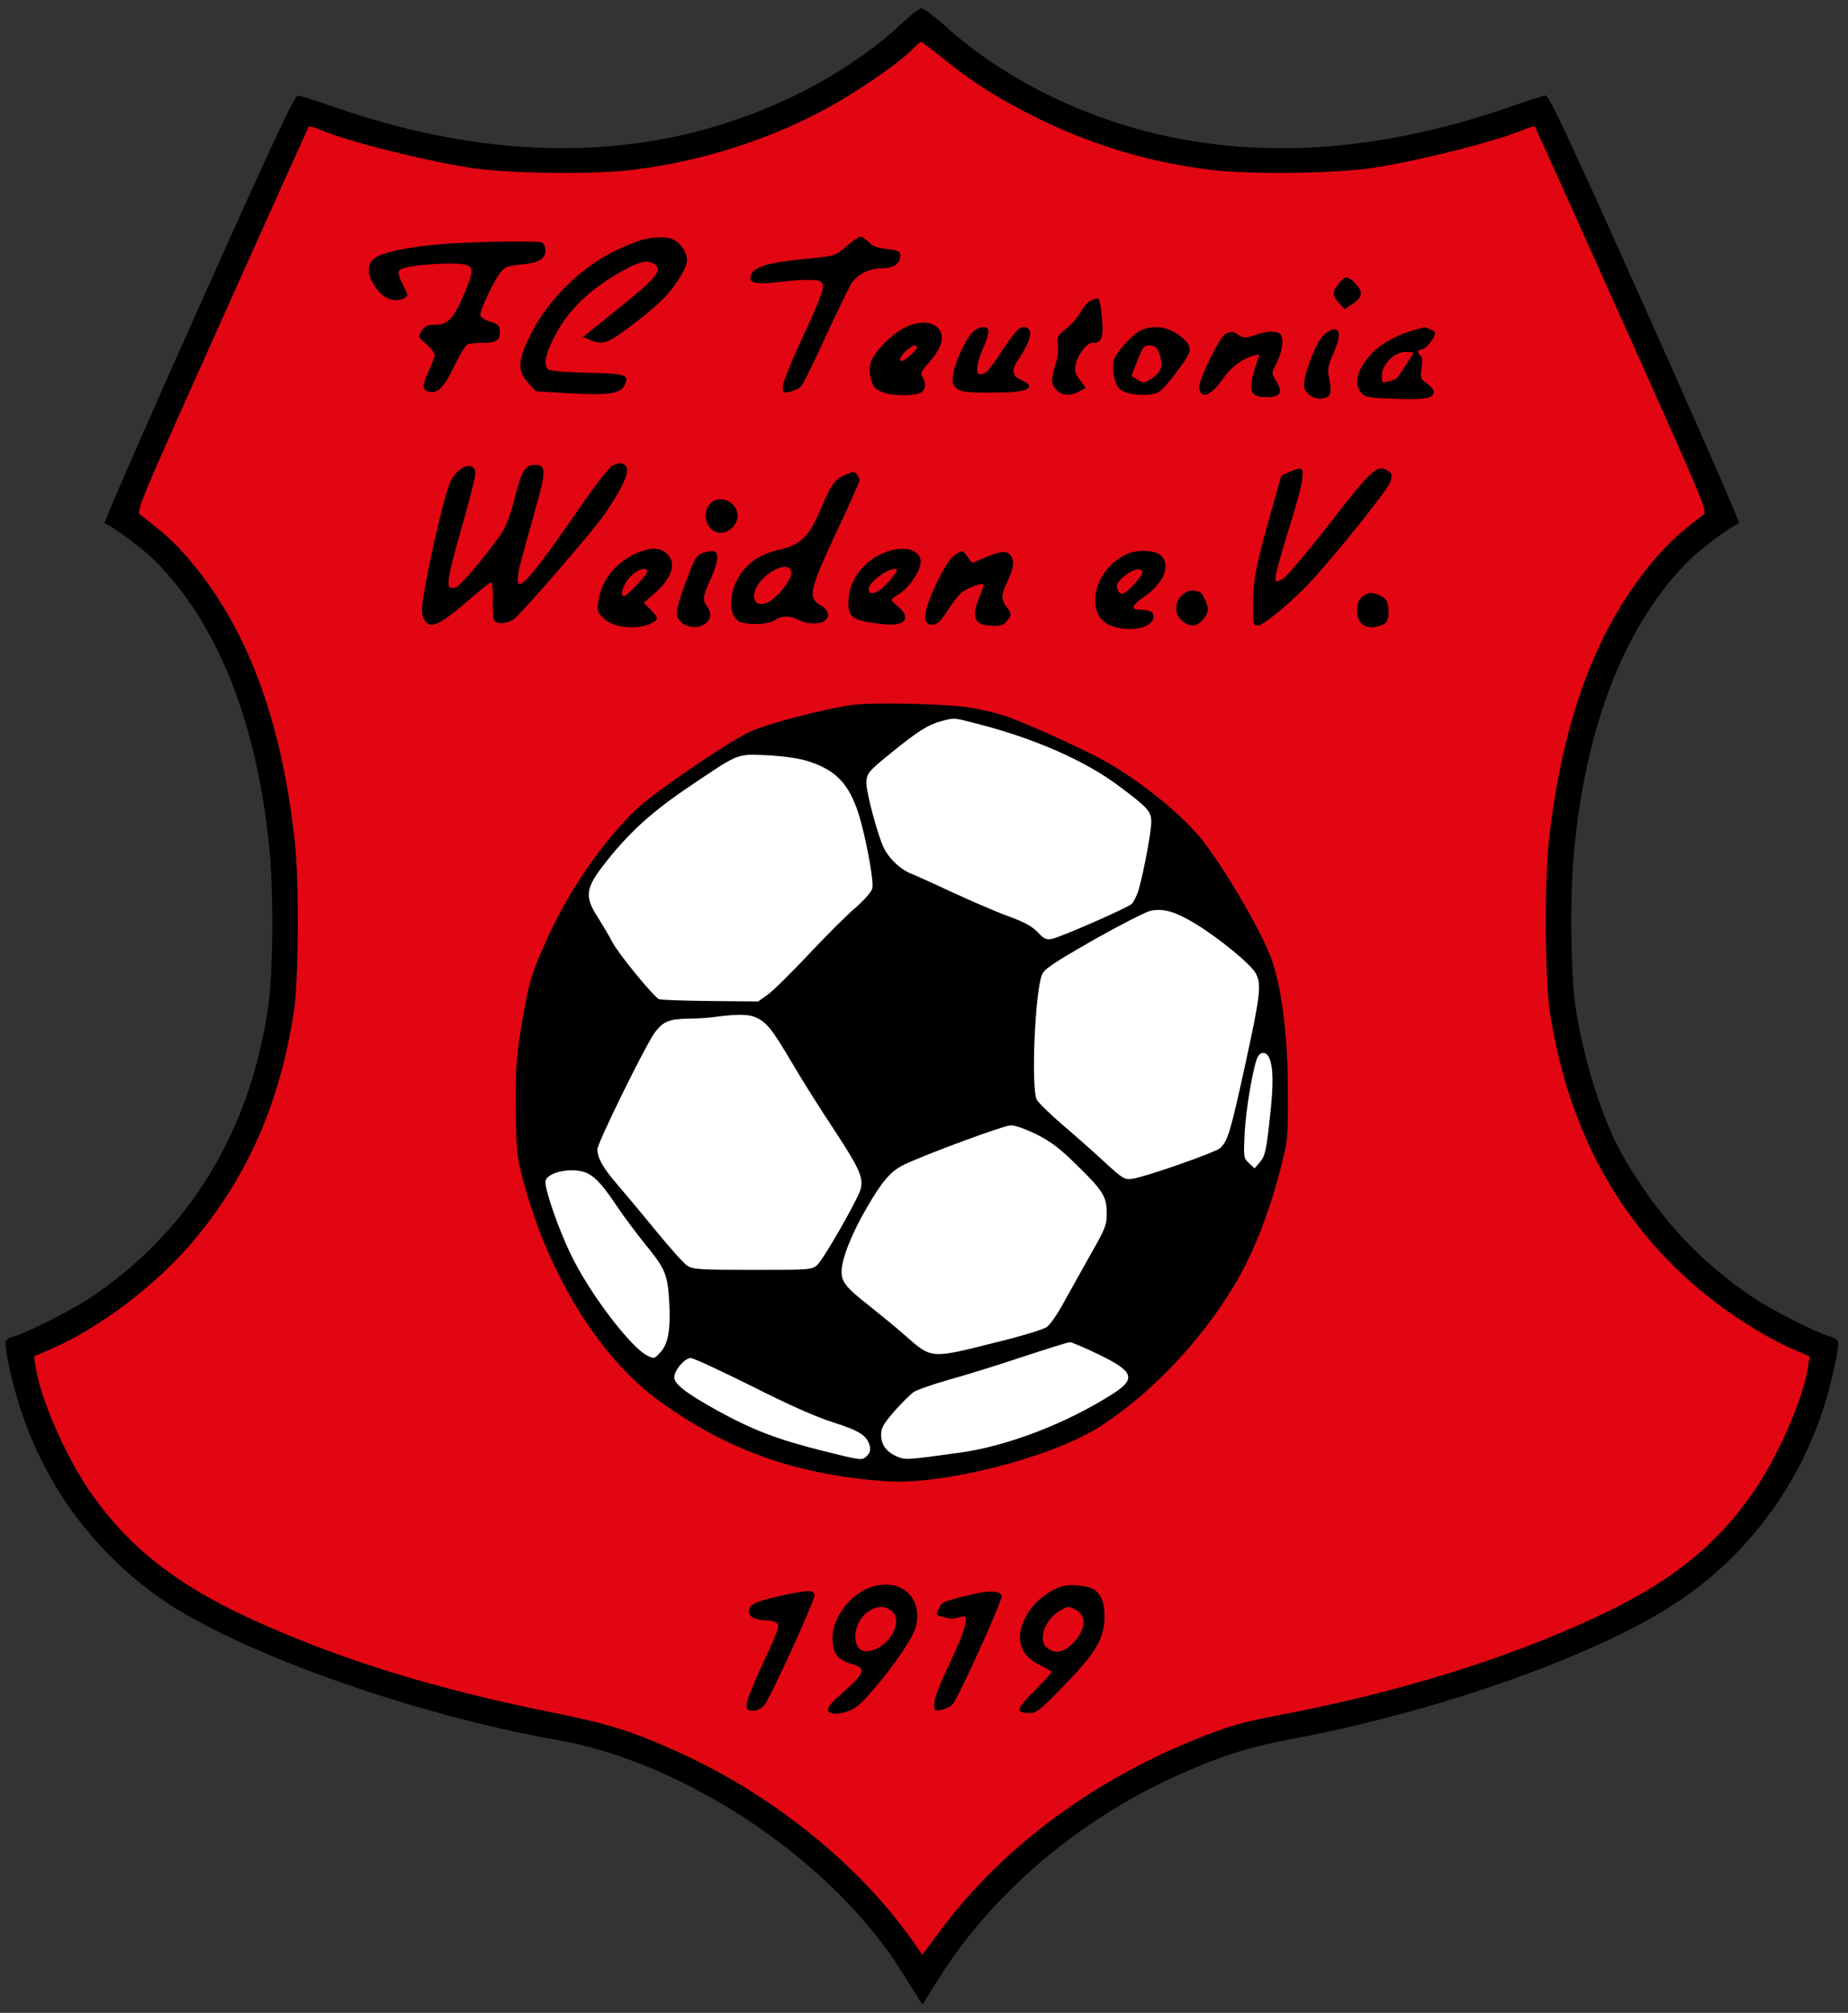 <?xml version="1.0" encoding="UTF-8"?>
<svg width="303" height="330" preserveAspectRatio="xMidYMid" version="1.0" viewBox="0 0 227.25 247.5" xmlns="http://www.w3.org/2000/svg">
 <rect x="0" y="0" width="227.25" height="247.5" fill="#333333" stroke="none"/>
 <g transform="matrix(.278 0 0 .278 .687 1.032)">
  <path d="m57.223 223.01 75.754-172.29 2.88 1.002 36.437 10.768 29.801 6.386 35.561 2.504 42.823-1.878 48.959-11.645 30.677-13.648 44.827-30.677 9.516 6.511 37.815 25.418 23.916 9.642 42.17 12.563 38.166 3.47 58.983-4.857 61.412-17.695 7.98 16.654 71.127 157.87-20.818 18.042-21.165 30.186-14.225 31.92-16.307 73.209-0.347 28.798 3.47 51.35 17.348 49.615 22.899 35.043 44.411 39.206 28.798 13.878-1.735 15.96-12.144 29.492-17.695 28.798-26.369 24.981-45.799 25.328-84.311 29.839-51.697 9.368-43.023 14.919-27.757 13.531-34.349 23.593-28.451 29.145-19.43 27.757-11.45-12.838-26.022-32.614-51.003-37.819-38.166-17.001-88.822-21.512-72.515-24.287-38.513-19.777-22.899-17.348-17.695-19.083-18.389-27.063-15.613-42.329 7.98-3.47 44.758-26.369 27.41-28.451 24.287-43.023 8.674-29.839 7.633-74.249-5.551-39.206-10.409-50.656-16.654-33.655-21.165-28.798z" fill="#e20613" stroke-linejoin="bevel" stroke-width="7.5"/>
  <ellipse cx="396.52" cy="476.99" rx="165.96" ry="166.73" fill="#fff" stroke-linejoin="bevel" stroke-width="14.445"/>
  <g transform="matrix(.1 0 0 -.1 -1.212 883.95)">
   <path d="m3961 8759c-108-102-290-224-456-304-600-292-1286-311-2030-55-83 29-158 53-169 54-15 1-91-160-442-944-233-520-419-946-414-948 34-12 165-108 220-163 280-277 458-725 510-1289 18-189 15-522-4-669-76-562-351-1015-795-1308-85-56-282-155-334-168-16-4-31-13-34-20-8-23 27-184 66-304 112-340 325-628 618-834 336-236 1119-515 1758-627 502-88 1081-445 1416-875 57-73 61-79 145-213l52-82 63 101c236 382 616 709 1058 910 186 84 317 127 493 160 664 123 1369 373 1726 610 301 200 528 500 643 850 39 120 74 281 66 304-3 7-18 16-34 20-52 13-249 112-334 168-242 160-433 367-586 637-90 159-177 439-209 671-19 147-22 480-4 669 52 564 230 1012 510 1289 55 54 186 151 220 163 5 2-181 428-414 948-351 784-427 945-442 944-11-1-86-25-169-54-555-191-1075-229-1555-115-358 86-689 256-939 483-44 39-88 72-98 72-10-1-56-37-102-81zm197-140c134-109 252-183 427-269 244-119 495-193 762-225 172-21 551-16 713 9 216 34 545 117 675 172 20 8 39 13 42 11 2-3 175-387 384-853 369-823 380-849 361-864-109-84-144-116-205-185-262-302-417-709-478-1255-20-178-18-619 4-760 85-547 329-975 732-1283 104-80 245-166 341-207l76-33-7-46c-22-147-139-410-253-570-164-231-366-389-687-538-400-186-869-331-1402-433-170-32-238-53-388-115-455-188-840-479-1105-833l-83-111-40 57c-241 344-629 656-1052 845-195 87-295 118-515 163-551 110-967 239-1369 423-319 147-529 311-693 542-114 160-231 423-253 570l-7 46 76 33c217 94 471 288 635 485 236 284 376 604 438 1005 22 141 24 582 4 760-61 546-216 953-478 1255-61 69-96 101-205 185-19 15-8 41 361 864 209 466 382 850 384 853 3 2 22-3 42-11 130-55 459-138 675-172 163-25 541-30 713-9 303 36 616 136 872 278 146 81 326 207 379 266 11 12 23 21 28 21s48-32 96-71z"/>
   <path d="m2840 7819c-25-5-85-29-135-53-154-77-294-217-370-368-58-116-60-162-11-215l33-37 150-9c173-10 227-2 245 39 20 43 2 49-170 52-90 2-162 8-169 14-21 17-15 59 17 126 59 125 155 222 303 306 85 48 120 55 151 33 35-26 7-60-159-193l-159-128 29-12c58-25 79-18 182 60 118 89 165 135 209 202 46 72 50 96 25 138-32 52-76 63-171 45z"/>
   <path d="m3735 7790c-53-46-54-46-198-60-142-13-211-33-225-65-19-41 12-49 127-35 53 7 116 10 141 8 40-3 45-6 48-29 2-16-31-98-88-219-50-107-90-206-90-223 0-28 2-29 32-23 18 4 40 14 49 24 9 9 58 109 109 221 52 112 103 217 114 235 28 41 80 66 137 66 50 0 79 21 79 57 0 18-8 22-59 28-44 5-65 13-82 31-12 13-28 24-35 24s-34-18-59-40z"/>
   <path d="m1985 7800c-151-9-291-34-334-61-49-29-41-94 17-157 31-33 79-43 112-22 13 8 12 15-8 52-24 47-27 64-13 73 34 21 253 35 294 19 29-11 27-36-10-122-49-115-74-142-130-142-35 0-46-5-60-26-17-27-17-27 20-59 20-18 37-39 37-48 0-8-11-39-25-69-30-65-31-85-4-93 40-13 69 15 115 111 24 50 51 95 60 98 8 3 39 6 69 6 60 0 78 14 73 56-2 22-10 29-43 38-22 7-41 19-43 27-4 20 60 154 90 192 19 23 33 28 88 33 81 8 110 25 110 63 0 17-6 31-16 35-20 8-229 5-399-4z"/>
   <path d="m5918 7633c-38-44-40-60-11-93l28-31 35 23c45 30 48 53 14 89-32 34-45 36-66 12z"/>
   <path d="m4812 7547c-13-6-32-27-43-48-10-20-38-54-63-74-41-33-44-38-39-75 3-23-1-58-11-86-21-64-20-89 6-114 26-24 58-26 99-5l29 16-25 34c-22 28-25 40-19 70 8 42 48 95 73 95 42 0 50 20 43 109-4 47-11 86-17 87-5 1-20-2-33-9z"/>
   <path d="m3990 7428c-57-28-135-107-150-152-8-26-8-45 0-76 9-34 18-44 48-57 42-18 141-20 172-3 22 12 26 41 8 69-10 17-6 25 26 61 49 55 69 101 56 134-19 50-86 60-160 24zm54-87c5-8-54-61-68-61-15 0-3 27 22 47 30 25 38 27 46 14z"/>
   <path d="m4291 7409c-31-29-79-132-87-188-6-39-4-47 16-63 19-15 41-18 152-18 123 0 168 8 168 31 0 5-16 17-35 25-43 18-46 44-9 97 57 85 64 137 18 137-19 0-37-20-92-102-47-73-74-104-89-106-19-3-23 1-23 26 0 16 11 55 25 86s25 65 25 76c0 27-39 26-69-1z"/>
   <path d="m5035 7416c-37-16-113-100-121-133-10-39 3-104 25-126 28-29 140-37 176-13 31 20 135 159 135 180 0 29-13 47-56 76-48 33-106 39-159 16zm83-111c16-49 5-77-40-105-30-18-33-18-59-3l-27 16 19 50c32 82 38 89 67 85 22-2 30-11 40-43z"/>
   <path d="m6240 7416c-74-21-140-57-181-99-67-70-86-134-51-177 16-20 29-23 148-27 133-6 174 2 174 32 0 7-14 23-30 35-29 20-30 25-24 70 4 30 2 50-5 54-15 10-14 26 2 26s51 37 60 63c5 13 0 20-19 27-14 6-26 10-27 9-1 0-22-6-47-13zm0-100c0-3-67-106-75-114-1-1-16-7-34-12-30-8-31-8-31 25 0 50 55 105 104 105 20 0 36-2 36-4z"/>
   <path d="m5841 7393c-38-38-96-199-84-233 11-34 58-56 92-43 28 9 30 28 15 101-5 24 0 48 20 91 32 73 34 111 5 111-11 0-33-12-48-27z"/>
   <path d="m5407 7399c-26-15-119-206-115-237 6-56 53-37 110 46 31 45 85 84 129 95l27 7-19-61c-32-102-21-129 50-129 64 0 75 20 42 74-20 31-20 31 5 81 28 58 32 120 8 129-26 10-58 7-107-10-42-14-48-14-69 0-26 18-36 19-61 5z"/>
   <path d="m2700 6819c-17-6-74-80-172-222-223-322-275-370-242-227 9 36 38 143 65 238 54 191 54 212-1 212-40 0-57-29-86-147-13-53-35-116-49-140-39-66-186-244-209-253-51-19-48 12 24 265 33 115 60 222 60 236 0 62-80 35-111-37-22-49-74-263-109-449-17-94-20-126-11-148 23-59 65-43 199 73 50 44 96 80 101 80 6 0 10-31 8-77-1-43 2-84 6-90 12-20 61-15 90 7 38 30 353 395 398 461 96 142 121 208 83 223-9 3-16 6-17 5-1 0-13-5-27-10z"/>
   <path d="m5695 6791-40-18-53-189c-61-217-72-277-72-391 0-79 1-83 23-83s156 111 231 193c117 126 344 410 353 442 10 32 9 37-11 50-45 30-70 7-259-236-105-135-190-235-207-244-30-15-30-15-30 10 0 15 27 112 60 217 57 181 70 250 52 262-4 2-26-3-47-13z"/>
   <path d="m3725 6776c-44-19-62-44-101-137-59-139-91-171-198-196-84-19-145-65-180-135-41-83-30-171 23-185 48-12 118-7 144 10 33 22 69 22 110 0 35-18 93-19 114-1 22 18 15 48-17 66-62 35-56 61 80 353 50 105 90 196 90 203 0 12-20 36-29 36-4-1-19-7-36-14zm-237-431c4-27-60-110-99-130-43-23-73-5-65 38 16 79 155 157 164 92z"/>
   <path d="m3130 6650c-44-44-15-130 45-130 38 0 75 37 75 75 0 62-78 97-120 55z"/>
   <path d="m2795 6426c-89-42-149-120-161-210-6-40-4-48 23-74 48-49 177-54 231-10 10 9 6 18-20 45l-33 34 43 37c83 72 104 137 59 180-31 29-79 28-142-2zm55-78c0-14-89-108-102-108-21 0-5 52 26 84 32 35 76 48 76 24z"/>
   <path d="m3885 6426c-87-40-145-125-145-212 0-72 21-85 164-99 89-8 115 29 56 78-16 14-30 28-30 31 0 2 16 14 36 27 44 27 94 102 94 140 0 60-86 77-175 35zm57-93c-52-72-112-104-112-60 0 26 78 86 113 87 17 0 17-2-1-27z"/>
   <path d="m3093 6430c-27-11-35-27-79-146-39-108-41-134-16-157 65-59 168 0 117 67-21 28-19 45 15 119 37 83 40 127 8 126-13 0-33-4-45-9z"/>
   <path d="m4206 6418c-19-14-46-59-78-125-53-115-61-167-28-178 26-8 44 6 85 70 17 27 41 58 53 68 24 22 96 49 100 38 1-4-7-29-18-55-36-84-24-121 40-126 52-5 70 1 86 26 16 24 16 26-5 54-27 37-26 53 4 118 29 62 31 94 9 116-18 18-43 15-118-17l-49-21-19 27c-23 32-25 32-62 5z"/>
   <path d="m4965 6423c-87-45-142-136-132-219 6-59 36-90 100-104 82-17 157 7 157 50 0 21-19 30-61 30-43 0-35 20 23 60 85 58 117 142 68 182-28 23-113 24-155 1zm75-79c0-18-71-94-88-94-19 0-31 34-19 50 38 49 107 77 107 44z"/>
   <path d="m5235 6258c-31-18-44-40-45-75 0-36 38-73 76-73 26 0 64 43 64 72 0 24-27 78-39 78-5 0-15 2-23 5-7 2-22-1-33-7z"/>
   <path d="m6040 6252c-33-10-50-36-50-74 0-53 30-82 77-75 19 3 41 11 49 18 16 13 19 72 4 99-11 20-58 39-80 32z"/>
   <path d="m3768 5760c-113-13-388-84-464-120-109-53-422-267-503-344-145-140-290-348-381-545-82-177-92-209-126-411-22-135-26-182-25-359 1-169 5-217 22-285 109-438 341-821 618-1020 300-216 604-323 996-351 248-18 724 102 940 237 257 162 513 445 655 726 58 116 112 265 151 417 33 128 34 133 33 345 0 241-25 444-70 578-35 106-194 383-300 522-85 113-282 274-444 363-108 59-365 175-448 201-43 13-114 29-158 35-114 15-406 21-496 11zm524-80c265-66 498-168 650-284 123-92 138-109 138-154 0-43-32-216-55-298-8-28-23-57-32-66-23-19-312-146-352-154-25-5-35-1-63 29-25 26-58 45-133 72-55 20-165 68-245 105s-161 74-179 81c-48 18-98 64-123 113-26 51-77 240-78 287 0 44 6 52 111 137 117 95 162 123 217 138 61 16 55 17 144-6zm-731-170c123-39 181-99 224-232 32-102 69-300 61-331-3-14-36-52-73-84-38-32-131-125-208-207s-159-163-182-179l-42-30-211 2c-117 1-219 5-227 8-23 9-182 203-207 253-13 25-42 74-64 109-58 89-55 127 21 226 114 148 217 242 402 365 202 136 192 132 326 126 75-4 138-13 180-26zm1709-716c108-65 252-183 273-224 25-49 20-95-52-423-61-278-73-318-107-349-22-19-332-128-387-135-35-5-42-1-123 73-47 44-131 118-187 166-55 47-106 97-113 110-27 47-8 487 23 554 11 26 53 53 227 153 117 66 231 124 252 129 56 12 109-3 194-54zm-1943-416c50-21 74-50 161-198 47-80 134-218 194-308 111-169 128-210 110-262-19-54-163-304-188-327s-29-23-287-23c-232 0-265 2-289 18-15 9-78 80-141 157s-140 169-171 205c-62 72-86 115-86 153 0 29 214 463 254 517 38 49 61 59 146 61 41 0 100 4 130 9 86 11 137 11 167-2zm2272-175c21-41 23-119 5-275-15-141-21-164-42-190l-25-29-25 23c-24 23-24 25-19 134 6 110 39 300 58 336 12 23 35 23 48 1zm-1026-344c63-32 103-62 175-133 119-116 135-142 135-216 0-52-6-67-71-181-38-68-92-164-119-213-26-49-60-98-74-108-15-12-119-43-247-74-266-67-265-67-380 35-42 37-113 95-157 130-104 81-125 107-125 153 0 56 46 172 114 287 68 117 105 158 162 186 96 46 442 174 472 174 19 1 66-16 115-40zm-1985-173c37-19 70-57 130-147 28-42 83-115 122-164 88-107 100-134 107-245 8-126-2-195-37-233-27-31-29-31-58-17-76 37-261 282-342 453-52 108-110 275-110 315 0 45 126 70 188 38zm2259-800c155-75 167-107 65-173-206-132-468-233-682-262-232-32-237-32-272-18-49 21-73 52-73 97 0 32 10 48 58 104 32 36 70 74 85 85 15 10 86 35 157 55 72 20 218 65 325 101 107 35 202 65 210 65s65-24 127-54zm-1537-139c164-83 283-136 361-161 120-38 152-59 164-106 4-19 0-31-15-45-21-19-23-18-203 27-192 48-305 92-459 177-135 75-188 116-188 145 0 32 46 86 73 86 12 0 132-56 267-123z"/>
   <path d="m3836 1855c-90-32-166-134-166-222 0-71 20-98 90-118 63-19 54-39-63-141-26-23-47-48-47-56 0-24 36-28 86-11 36 12 60 32 115 97 96 111 179 235 189 282 29 129-74 216-204 169zm92-101c60-42-3-162-94-180-87-17-83 133 4 181 35 19 62 19 90-1z"/>
   <path d="m4699 1863c-56-9-133-66-166-123-59-98-41-181 50-226 28-15 54-28 56-31 3-2-31-40-75-84-84-85-87-99-18-99 25 0 47 17 135 108 155 158 192 220 192 322 0 61-17 101-52 119-23 13-88 20-122 14zm52-110c49-29 34-102-31-157-36-30-66-33-98-10-45 31-17 123 50 164 40 24 43 24 79 3z"/>
   <path d="m3427 1815c-104-24-127-36-127-66 0-23 29-39 69-39 42 0 61-9 61-30 0-10-31-84-70-165-38-81-70-160-70-176 0-25 4-29 28-29 17 0 37 9 49 23 25 26 223 460 223 488 0 25-35 24-163-6z"/>
   <path d="m4285 1824c-124-30-132-33-143-59-16-34-17-32 21-41 36-9 32-9 71 0 29 7 29 7 23-32-2-22-35-102-71-177-42-89-66-150-66-173 0-34 1-34 32-28 18 4 40 14 49 24 25 27 221 460 217 479-4 24-55 26-133 7z"/>
  </g>
 </g>
</svg>
